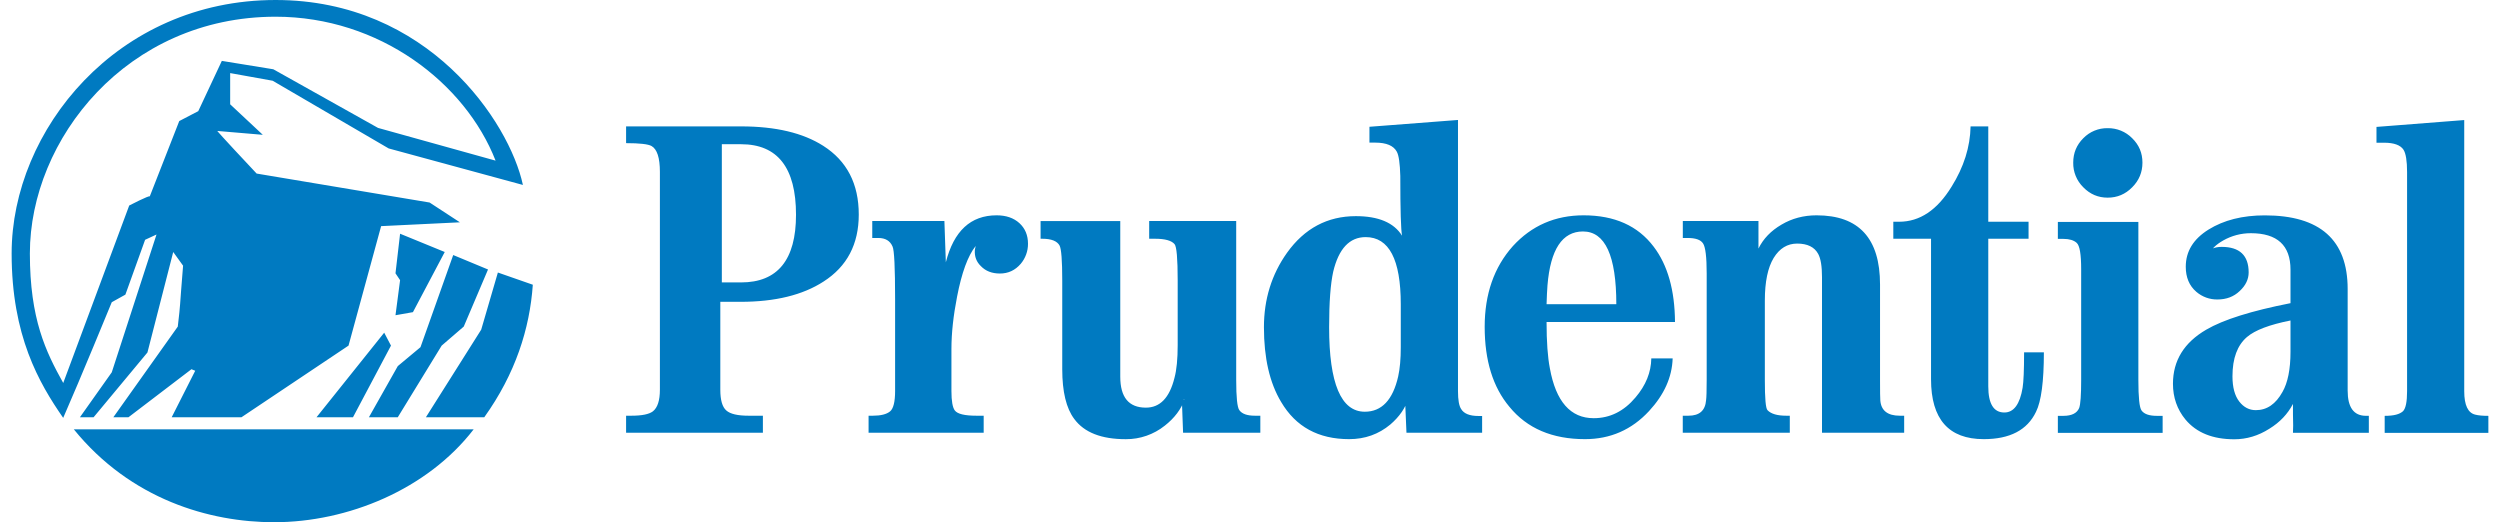 <svg xmlns="http://www.w3.org/2000/svg" xmlns:xlink="http://www.w3.org/1999/xlink" width="225px" height="47px" viewBox="0 0 223 47"><g id="surface1"><path style=" stroke:none;fill-rule:nonzero;fill:rgb(0%,47.843%,75.686%);fill-opacity:1;" d="M 213.621 37.426 C 214.465 37.426 214.961 37.285 215.273 37.008 C 215.516 36.754 215.637 36.164 215.637 35.199 L 215.637 15.488 C 215.637 14.48 215.527 13.812 215.316 13.477 C 215.039 13.055 214.453 12.844 213.562 12.844 L 212.883 12.844 L 212.883 11.422 L 220.781 10.805 L 220.781 35.211 C 220.781 36.465 221.117 37.172 221.785 37.32 C 222.051 37.391 222.445 37.426 222.953 37.426 L 222.953 38.957 L 213.621 38.957 Z M 201.227 30.332 C 201.953 29.711 203.258 29.219 205.145 28.844 L 205.145 31.652 C 205.145 33.242 204.898 34.445 204.426 35.27 C 203.816 36.371 203.02 36.914 202.023 36.914 C 201.438 36.914 200.938 36.66 200.535 36.141 C 200.129 35.617 199.922 34.863 199.922 33.867 C 199.922 32.242 200.363 31.074 201.227 30.332 M 197.871 22.828 C 198.027 22.414 198.434 22.016 199.09 21.641 C 199.848 21.211 200.703 20.988 201.574 20.988 C 203.953 20.988 205.145 22.082 205.145 24.273 L 205.145 27.285 C 201.621 27.977 199.102 28.77 197.566 29.668 C 195.57 30.828 194.566 32.453 194.566 34.539 C 194.566 35.766 194.941 36.848 195.695 37.762 C 196.684 38.945 198.148 39.535 200.086 39.535 C 201.191 39.535 202.246 39.223 203.25 38.582 C 204.188 38.004 204.891 37.262 205.367 36.355 L 205.367 37.285 C 205.391 38.074 205.391 38.641 205.367 38.953 L 212.195 38.953 L 212.195 37.422 L 211.934 37.422 C 210.84 37.422 210.289 36.668 210.289 35.152 L 210.289 26.008 C 210.289 21.594 207.801 19.383 202.836 19.383 C 200.824 19.383 199.141 19.809 197.77 20.66 C 196.402 21.512 195.719 22.625 195.719 24.008 C 195.719 24.961 196.031 25.715 196.668 26.262 C 197.199 26.719 197.875 26.965 198.574 26.953 C 199.375 26.953 200.039 26.703 200.57 26.195 C 201.109 25.699 201.379 25.133 201.379 24.516 C 201.379 22.988 200.562 22.219 198.953 22.219 C 198.344 22.219 197.848 22.418 197.477 22.805 L 197.875 22.961 C 197.879 22.875 197.879 22.828 197.871 22.828 M 65.652 27.164 C 68.766 27.164 71.254 26.551 73.125 25.336 C 75.238 23.98 76.289 21.973 76.289 19.309 C 76.289 16.543 75.223 14.48 73.086 13.121 C 71.266 11.961 68.805 11.375 65.699 11.375 L 55.348 11.375 L 55.348 12.883 C 56.578 12.883 57.34 12.973 57.637 13.141 C 58.137 13.426 58.391 14.199 58.391 15.469 L 58.391 35.07 C 58.391 36.035 58.184 36.684 57.762 37.02 C 57.414 37.285 56.77 37.414 55.816 37.414 L 55.348 37.414 L 55.348 38.945 L 67.66 38.945 L 67.66 37.414 L 66.379 37.414 C 65.395 37.414 64.723 37.262 64.363 36.938 C 64.008 36.625 63.828 36.012 63.828 35.07 L 63.828 27.164 Z M 70.641 19.328 C 70.641 23.387 68.988 25.418 65.695 25.418 L 63.965 25.418 L 63.965 12.98 L 65.695 12.98 C 68.988 12.98 70.641 15.098 70.641 19.328 M 84.125 23.609 C 84.844 20.789 86.359 19.379 88.695 19.379 C 89.547 19.379 90.23 19.613 90.746 20.082 C 91.258 20.551 91.52 21.168 91.52 21.941 C 91.523 22.602 91.289 23.242 90.867 23.742 C 90.367 24.324 89.746 24.617 88.992 24.617 C 88.277 24.617 87.707 24.395 87.285 23.957 C 86.879 23.57 86.703 23.094 86.734 22.531 C 86.734 22.48 86.766 22.348 86.812 22.137 C 86.105 23.023 85.551 24.551 85.137 26.695 C 84.801 28.414 84.629 29.988 84.629 31.41 L 84.629 35.199 C 84.629 36.094 84.734 36.672 84.93 36.938 C 85.172 37.262 85.828 37.414 86.891 37.414 L 87.531 37.414 L 87.531 38.945 L 77.172 38.945 L 77.172 37.414 L 77.559 37.414 C 78.27 37.414 78.785 37.285 79.098 37.031 C 79.406 36.789 79.559 36.16 79.559 35.199 L 79.559 26.934 C 79.559 24.086 79.484 22.5 79.328 22.184 C 79.109 21.672 78.68 21.418 78.047 21.418 L 77.504 21.418 L 77.504 19.891 L 83.996 19.891 Z M 105.625 35.906 C 105.547 35.953 105.465 36.023 105.359 36.082 L 105.625 35.93 C 105.305 36.824 104.707 37.625 103.832 38.309 C 102.836 39.105 101.598 39.535 100.324 39.527 C 98.129 39.527 96.582 38.926 95.684 37.707 C 94.965 36.754 94.602 35.262 94.602 33.23 L 94.602 25.25 C 94.602 23.449 94.52 22.402 94.363 22.102 C 94.145 21.699 93.633 21.488 92.812 21.488 L 92.652 21.488 L 92.652 19.895 L 99.824 19.895 L 99.824 33.902 C 99.824 35.758 100.59 36.688 102.129 36.688 C 103.398 36.688 104.258 35.805 104.703 34.008 C 104.898 33.289 104.992 32.305 104.992 31.051 L 104.992 25.254 C 104.992 23.273 104.898 22.18 104.707 21.969 C 104.434 21.652 103.855 21.488 102.969 21.488 L 102.426 21.488 L 102.426 19.891 L 110.258 19.891 L 110.258 34.191 C 110.258 35.758 110.352 36.672 110.543 36.918 C 110.785 37.254 111.254 37.414 111.941 37.414 L 112.43 37.414 L 112.43 38.945 L 105.477 38.945 L 105.363 35.875 L 105.477 35.953 L 105.512 36.035 Z M 121.027 19.453 C 118.469 19.453 116.402 20.555 114.832 22.75 C 113.445 24.703 112.754 26.934 112.754 29.449 C 112.754 32.207 113.262 34.445 114.301 36.176 C 115.617 38.41 117.656 39.523 120.422 39.523 C 121.844 39.523 123.078 39.082 124.133 38.203 C 124.953 37.496 125.488 36.719 125.738 35.871 L 125.605 35.977 L 125.449 35.828 L 125.582 38.945 L 132.391 38.945 L 132.391 37.438 L 132.051 37.438 C 131.27 37.438 130.754 37.227 130.508 36.82 C 130.312 36.531 130.219 35.988 130.219 35.211 L 130.219 10.797 L 122.25 11.41 L 122.25 12.836 L 122.77 12.836 C 123.773 12.836 124.422 13.109 124.715 13.656 C 124.891 13.977 124.996 14.703 125.027 15.84 C 125.027 18.906 125.082 20.699 125.184 21.211 C 124.445 20.035 123.055 19.453 121.027 19.453 M 125.07 27.387 L 125.07 31.246 C 125.07 32.301 124.992 33.184 124.836 33.879 C 124.359 35.988 123.355 37.055 121.832 37.055 C 119.695 37.055 118.621 34.516 118.621 29.449 C 118.621 27.195 118.75 25.535 118.988 24.457 C 119.48 22.383 120.457 21.34 121.91 21.34 C 124.016 21.34 125.07 23.359 125.07 27.387 M 138.191 28.98 L 149.75 28.98 C 149.73 26.113 149.09 23.855 147.832 22.203 C 146.41 20.32 144.309 19.379 141.523 19.379 C 138.965 19.379 136.848 20.305 135.16 22.148 C 133.461 24.051 132.621 26.473 132.621 29.414 C 132.621 32.441 133.359 34.84 134.848 36.613 C 136.441 38.562 138.711 39.523 141.648 39.523 C 143.93 39.523 145.855 38.68 147.414 36.996 C 148.777 35.523 149.484 33.949 149.539 32.258 L 147.617 32.258 C 147.598 33.508 147.125 34.68 146.195 35.77 C 145.145 37.02 143.891 37.637 142.43 37.637 C 140.348 37.637 139.027 36.141 138.488 33.148 C 138.293 32.152 138.191 30.77 138.191 28.98 M 141.469 20.832 C 143.465 20.832 144.469 23.016 144.469 27.379 L 138.191 27.379 C 138.211 26.699 138.238 26.133 138.273 25.68 C 138.539 22.449 139.602 20.832 141.469 20.832 M 157.262 22.371 C 157.695 21.484 158.387 20.77 159.336 20.215 C 160.281 19.656 161.332 19.379 162.492 19.379 C 166.301 19.379 168.203 21.453 168.203 25.605 L 168.203 34.285 C 168.203 35.246 168.211 35.824 168.227 36.023 C 168.293 36.949 168.883 37.414 169.977 37.414 L 170.375 37.414 L 170.375 38.945 L 162.98 38.945 L 162.98 24.938 C 162.98 23.969 162.867 23.273 162.637 22.852 C 162.301 22.234 161.672 21.922 160.742 21.922 C 159.867 21.922 159.16 22.352 158.629 23.215 C 158.105 24.082 157.836 25.355 157.836 27.043 L 157.836 34.227 C 157.836 35.836 157.91 36.742 158.074 36.914 C 158.391 37.25 158.957 37.414 159.766 37.414 L 160.082 37.414 L 160.082 38.945 L 150.449 38.945 L 150.449 37.414 L 150.965 37.414 C 151.949 37.414 152.473 36.953 152.547 36.023 C 152.582 35.805 152.602 35.176 152.602 34.145 L 152.602 24.613 C 152.602 23.133 152.492 22.23 152.273 21.906 C 152.059 21.578 151.594 21.418 150.891 21.418 L 150.453 21.418 L 150.453 19.891 L 157.262 19.891 Z M 177.539 39.523 C 174.383 39.523 172.793 37.727 172.793 34.133 L 172.793 21.484 L 169.398 21.484 L 169.398 19.957 L 169.918 19.957 C 171.777 19.957 173.348 18.91 174.641 16.801 C 175.75 15.027 176.316 13.219 176.352 11.375 L 177.945 11.375 L 177.945 19.957 L 181.57 19.957 L 181.57 21.484 L 177.945 21.484 L 177.945 34.77 C 177.945 36.336 178.426 37.125 179.391 37.125 C 180.238 37.125 180.789 36.383 181.035 34.898 C 181.121 34.363 181.168 33.297 181.168 31.711 L 182.949 31.711 C 182.949 34.332 182.711 36.125 182.242 37.062 C 181.453 38.711 179.883 39.523 177.539 39.523 M 23.805 1.504 C 10.426 1.504 1.688 12.539 1.688 22.812 C 1.688 28.715 3.121 31.652 4.691 34.469 C 6.672 29.125 10.629 18.496 10.629 18.496 C 10.629 18.496 12.477 17.539 12.477 17.68 L 15.133 10.895 L 16.844 10.004 L 18.965 5.48 L 23.598 6.234 L 33.023 11.512 L 43.602 14.457 C 40.875 7.473 33.16 1.504 23.805 1.504 M 23.668 47 C 17.863 47 10.766 44.949 5.645 38.641 L 41.629 38.641 C 37.457 44.055 30.297 47 23.668 47 M 30.77 37.551 L 27.488 37.551 L 33.578 29.941 L 34.188 31.105 Z M 33.98 13.359 L 23.539 7.266 L 19.715 6.578 L 19.715 9.387 L 22.652 12.133 L 18.555 11.785 C 18.555 11.785 18.688 11.992 22.098 15.621 L 37.664 18.227 L 40.391 20.008 L 33.301 20.352 L 30.367 31.105 L 20.734 37.551 L 14.453 37.551 L 16.57 33.367 L 16.23 33.23 L 10.559 37.555 L 9.199 37.555 L 15 29.395 C 15.273 27.066 15.133 28.094 15.477 23.91 L 14.59 22.68 L 12.27 31.723 L 7.422 37.555 L 6.191 37.555 L 9.059 33.508 L 13.086 21.105 L 12.059 21.582 L 10.285 26.516 L 9.059 27.199 C 9.059 27.199 6.191 34.191 4.688 37.609 C 2.508 34.469 0.047 30.219 0.047 22.812 C 0.047 11.715 9.539 0 23.805 0 C 37.527 0 44.84 10.965 46.062 16.645 Z M 40.738 29.391 L 38.75 31.105 L 34.801 37.551 L 32.203 37.551 L 34.801 32.949 L 36.844 31.246 L 39.789 22.953 L 42.922 24.254 Z M 42.586 37.551 L 37.332 37.551 L 42.309 29.668 L 43.809 24.527 L 46.953 25.625 C 46.676 29.602 45.383 33.637 42.586 37.551 M 36.164 28.094 L 34.594 28.371 L 35.008 25.215 L 34.594 24.598 L 35.008 21.035 L 39.027 22.68 Z M 184.207 37.426 L 184.711 37.426 C 185.461 37.426 185.934 37.18 186.125 36.719 C 186.246 36.383 186.305 35.547 186.305 34.203 L 186.305 24.238 C 186.305 22.887 186.176 22.098 185.898 21.855 C 185.633 21.617 185.234 21.5 184.711 21.5 L 184.207 21.5 L 184.207 19.973 L 191.453 19.973 L 191.453 34.203 C 191.453 35.766 191.547 36.684 191.742 36.949 C 191.984 37.273 192.438 37.426 193.117 37.426 L 193.637 37.426 L 193.637 38.957 L 184.207 38.957 Z M 185.59 14.637 C 185.59 13.773 185.891 13.047 186.496 12.441 C 187.074 11.848 187.867 11.52 188.691 11.535 C 189.52 11.523 190.316 11.848 190.898 12.441 C 191.516 13.047 191.82 13.773 191.82 14.637 C 191.82 15.496 191.516 16.238 190.898 16.855 C 190.285 17.48 189.551 17.789 188.691 17.789 C 187.832 17.789 187.105 17.48 186.496 16.855 C 185.902 16.27 185.574 15.469 185.59 14.637 "></path></g></svg>